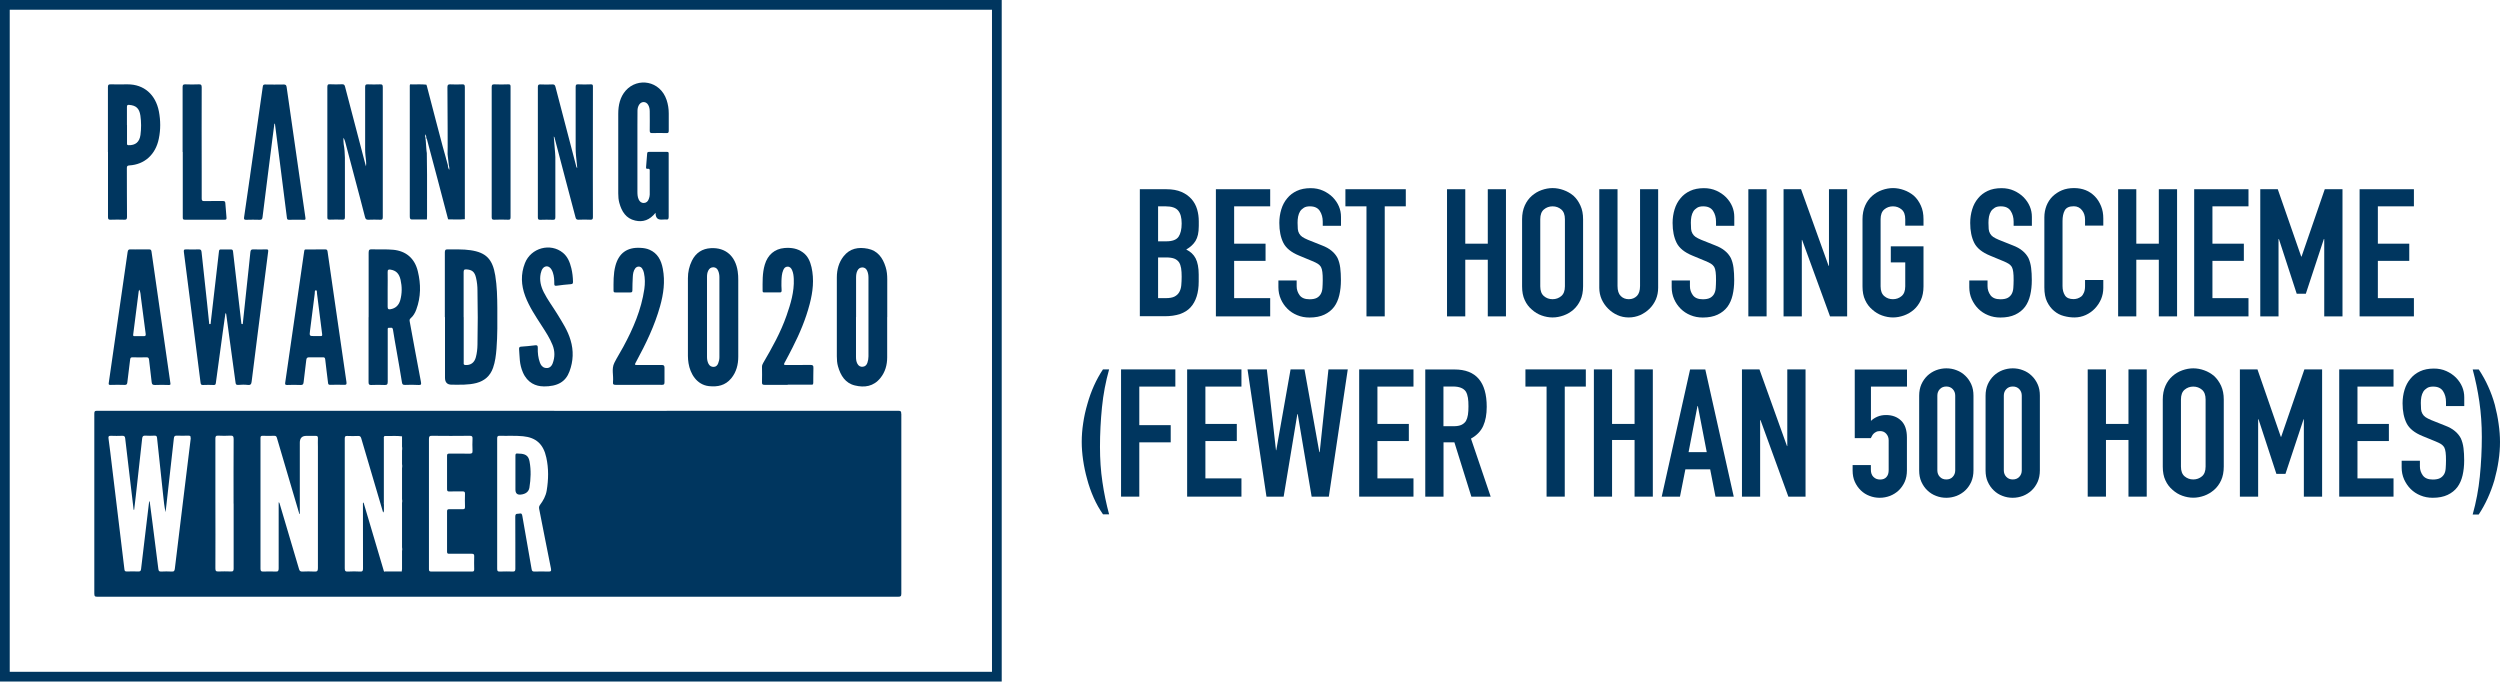 <?xml version="1.0" encoding="UTF-8"?><svg id="Layer_1" xmlns="http://www.w3.org/2000/svg" xmlns:xlink="http://www.w3.org/1999/xlink" viewBox="0 0 328.71 89.62"><defs><style>.cls-1{clip-path:url(#clippath);}.cls-2,.cls-3{stroke-width:0px;}.cls-2,.cls-4{fill:none;}.cls-3{fill:#00365f;}.cls-5{clip-path:url(#clippath-1);}.cls-6{clip-path:url(#clippath-4);}.cls-7{clip-path:url(#clippath-3);}.cls-8{clip-path:url(#clippath-2);}.cls-9{clip-path:url(#clippath-7);}.cls-10{clip-path:url(#clippath-8);}.cls-11{clip-path:url(#clippath-6);}.cls-12{clip-path:url(#clippath-5);}.cls-4{stroke:#00365f;stroke-miterlimit:10;stroke-width:1.28px;}</style><clipPath id="clippath"><rect class="cls-2" y="0" width="328.71" height="89.62"/></clipPath><clipPath id="clippath-1"><rect class="cls-2" y="0" width="328.71" height="89.62"/></clipPath><clipPath id="clippath-2"><rect class="cls-2" y="0" width="328.71" height="89.62"/></clipPath><clipPath id="clippath-3"><rect class="cls-2" y="0" width="328.71" height="89.62"/></clipPath><clipPath id="clippath-4"><rect class="cls-2" y="0" width="328.71" height="89.62"/></clipPath><clipPath id="clippath-5"><rect class="cls-2" y="0" width="328.71" height="89.62"/></clipPath><clipPath id="clippath-6"><rect class="cls-2" y="0" width="328.71" height="89.62"/></clipPath><clipPath id="clippath-7"><rect class="cls-2" y="0" width="328.71" height="89.62"/></clipPath><clipPath id="clippath-8"><rect class="cls-2" y="0" width="328.71" height="89.62"/></clipPath></defs><g class="cls-1"><path class="cls-3" d="M152.27,33.85v5.35h1.03c.49,0,.87-.07,1.14-.21.27-.14.48-.34.62-.59.14-.25.23-.55.26-.89.03-.34.05-.72.05-1.13s-.02-.79-.07-1.1c-.05-.31-.14-.58-.28-.8-.16-.22-.37-.38-.63-.48-.27-.1-.62-.15-1.06-.15h-1.06ZM152.27,27.13v4.6h1.08c.8,0,1.33-.2,1.61-.6.27-.4.41-.98.41-1.75s-.15-1.32-.46-1.69c-.31-.38-.86-.56-1.66-.56h-.99ZM149.87,41.6v-16.72h3.5c.77,0,1.42.12,1.96.35.54.23.98.55,1.33.94.34.39.59.84.74,1.35s.22,1.04.22,1.58v.61c0,.45-.04.84-.11,1.15-.07.31-.18.59-.32.82-.27.44-.67.81-1.22,1.13.56.27.98.66,1.24,1.17.26.52.4,1.22.4,2.11v.94c0,1.47-.36,2.6-1.07,3.38-.71.78-1.85,1.17-3.42,1.17h-3.26Z"/></g><polygon class="cls-3" points="159.87 41.6 159.87 24.88 167.01 24.88 167.01 27.13 162.27 27.13 162.27 32.04 166.4 32.04 166.4 34.3 162.27 34.3 162.27 39.2 167.01 39.2 167.01 41.6 159.87 41.6"/><g class="cls-5"><path class="cls-3" d="M176.32,29.69h-2.4v-.54c0-.55-.13-1.02-.39-1.42-.26-.4-.69-.6-1.3-.6-.33,0-.6.06-.8.19-.2.13-.37.28-.49.47-.12.2-.21.43-.26.69-.05.26-.07.53-.07.81,0,.33.01.6.03.82.02.22.08.42.18.59.09.17.23.32.41.45.18.12.43.25.74.38l1.83.73c.53.2.96.44,1.29.72.33.27.59.59.78.95.17.38.29.8.35,1.28.06.48.09,1.02.09,1.63,0,.71-.07,1.36-.21,1.96-.14.6-.37,1.12-.68,1.54-.33.44-.76.78-1.29,1.03-.53.25-1.18.38-1.95.38-.58,0-1.12-.1-1.62-.31-.5-.2-.93-.49-1.29-.85-.36-.36-.65-.78-.86-1.26-.21-.48-.32-1-.32-1.56v-.89h2.4v.75c0,.44.13.83.39,1.19.26.35.69.53,1.3.53.41,0,.72-.06.95-.18.23-.12.4-.29.53-.51.12-.22.2-.48.22-.79.02-.31.04-.65.04-1.02,0-.44-.01-.8-.05-1.08-.03-.28-.1-.51-.19-.68-.11-.17-.25-.31-.43-.42-.18-.11-.42-.23-.72-.35l-1.71-.71c-1.03-.42-1.73-.98-2.08-1.68-.35-.7-.53-1.57-.53-2.62,0-.63.09-1.22.26-1.78.17-.56.43-1.05.78-1.46.33-.41.75-.73,1.26-.97.51-.24,1.12-.36,1.82-.36.6,0,1.14.11,1.63.33.49.22.92.51,1.28.87.72.75,1.08,1.61,1.08,2.58v1.17Z"/></g><polygon class="cls-3" points="179.67 41.6 179.67 27.13 176.9 27.13 176.9 24.88 184.84 24.88 184.84 27.13 182.07 27.13 182.07 41.6 179.67 41.6"/><polygon class="cls-3" points="190.26 41.6 190.26 24.88 192.66 24.88 192.66 32.04 195.62 32.04 195.62 24.88 198.01 24.88 198.01 41.6 195.62 41.6 195.62 34.15 192.66 34.15 192.66 41.6 190.26 41.6"/><g class="cls-8"><path class="cls-3" d="M202.52,37.65c0,.58.16,1.01.48,1.28.32.28.7.41,1.14.41s.82-.14,1.14-.41c.32-.27.48-.7.48-1.28v-8.83c0-.58-.16-1.01-.48-1.28-.32-.27-.7-.41-1.14-.41s-.82.14-1.14.41c-.32.27-.48.7-.48,1.28v8.83ZM200.13,28.82c0-.67.12-1.27.35-1.79.23-.52.55-.95.94-1.29.38-.33.8-.58,1.28-.75.48-.17.96-.26,1.44-.26s.97.09,1.44.26c.48.17.91.42,1.31.75.38.35.68.78.91,1.29.24.52.35,1.11.35,1.79v8.83c0,.7-.12,1.31-.35,1.81-.23.5-.54.92-.91,1.25-.39.34-.83.6-1.31.77-.48.17-.96.26-1.44.26s-.97-.09-1.44-.26c-.48-.17-.9-.43-1.28-.77-.39-.33-.71-.74-.94-1.25-.24-.5-.35-1.1-.35-1.81v-8.83Z"/><path class="cls-3" d="M218.02,24.88v12.96c0,.55-.1,1.05-.29,1.51-.2.46-.47.87-.83,1.23-.36.36-.78.64-1.24.85-.47.2-.97.31-1.5.31s-1.03-.1-1.49-.31c-.46-.2-.87-.49-1.23-.85s-.64-.77-.85-1.23c-.2-.46-.31-.97-.31-1.51v-12.96h2.4v12.73c0,.6.14,1.03.42,1.31.28.28.63.42,1.06.42s.77-.14,1.06-.42c.28-.28.42-.72.42-1.31v-12.73h2.4Z"/><path class="cls-3" d="M228.03,29.69h-2.4v-.54c0-.55-.13-1.02-.39-1.42-.26-.4-.69-.6-1.3-.6-.33,0-.6.06-.8.19-.2.13-.37.28-.49.47-.12.2-.21.43-.26.69-.05.26-.07.53-.07.81,0,.33.01.6.03.82.02.22.08.42.18.59.09.17.23.32.41.45.18.12.43.25.74.38l1.83.73c.53.2.96.44,1.29.72.33.27.59.59.78.95.17.38.29.8.35,1.28.06.48.09,1.02.09,1.63,0,.71-.07,1.36-.21,1.96-.14.6-.37,1.12-.68,1.54-.33.44-.76.78-1.29,1.03s-1.18.38-1.95.38c-.58,0-1.12-.1-1.62-.31-.5-.2-.93-.49-1.29-.85-.36-.36-.65-.78-.86-1.26-.21-.48-.32-1-.32-1.56v-.89h2.4v.75c0,.44.13.83.39,1.19.26.35.69.53,1.3.53.41,0,.72-.06.95-.18.23-.12.4-.29.53-.51.12-.22.2-.48.22-.79.02-.31.04-.65.04-1.02,0-.44-.01-.8-.05-1.08-.03-.28-.1-.51-.19-.68-.11-.17-.26-.31-.43-.42-.18-.11-.42-.23-.72-.35l-1.71-.71c-1.03-.42-1.73-.98-2.08-1.68-.35-.7-.53-1.57-.53-2.62,0-.63.09-1.22.26-1.78.17-.56.43-1.05.78-1.46.33-.41.75-.73,1.26-.97.51-.24,1.12-.36,1.82-.36.6,0,1.14.11,1.63.33.49.22.92.51,1.28.87.72.75,1.08,1.61,1.08,2.58v1.17Z"/></g><rect class="cls-3" x="229.88" y="24.88" width="2.4" height="16.72"/><polygon class="cls-3" points="234.51 41.6 234.51 24.88 236.81 24.88 240.43 34.95 240.48 34.95 240.48 24.88 242.87 24.88 242.87 41.6 240.62 41.6 236.95 31.55 236.91 31.55 236.91 41.6 234.51 41.6"/><g class="cls-7"><path class="cls-3" d="M244.89,28.82c0-.67.12-1.27.35-1.79.23-.52.55-.95.94-1.29.38-.33.8-.58,1.28-.75.48-.17.96-.26,1.44-.26s.97.09,1.44.26c.48.17.91.42,1.31.75.38.35.68.78.91,1.29.24.52.35,1.11.35,1.79v.85h-2.4v-.85c0-.58-.16-1.01-.48-1.28-.32-.27-.7-.41-1.14-.41s-.82.14-1.14.41c-.32.27-.48.7-.48,1.28v8.83c0,.58.16,1.01.48,1.28.32.28.7.41,1.14.41s.82-.14,1.14-.41c.32-.27.48-.7.48-1.28v-3.15h-1.9v-2.11h4.3v5.26c0,.7-.12,1.31-.35,1.81-.23.5-.54.92-.91,1.25-.39.34-.83.6-1.31.77-.48.17-.96.26-1.44.26s-.97-.09-1.44-.26c-.48-.17-.9-.43-1.28-.77-.39-.33-.71-.74-.94-1.25-.24-.5-.35-1.1-.35-1.81v-8.83Z"/><path class="cls-3" d="M267.16,29.69h-2.4v-.54c0-.55-.13-1.02-.39-1.42-.26-.4-.69-.6-1.3-.6-.33,0-.6.06-.8.19-.2.13-.37.28-.49.47-.12.2-.21.43-.26.69-.05.26-.07.53-.07.81,0,.33.01.6.03.82.02.22.08.42.18.59.09.17.23.32.41.45.18.12.43.25.74.38l1.83.73c.53.2.96.44,1.29.72.33.27.59.59.78.95.17.38.29.8.35,1.28.06.48.09,1.02.09,1.63,0,.71-.07,1.36-.21,1.96-.14.6-.37,1.12-.68,1.54-.33.44-.76.78-1.29,1.03-.53.25-1.18.38-1.95.38-.58,0-1.12-.1-1.62-.31-.5-.2-.93-.49-1.29-.85-.36-.36-.64-.78-.86-1.26-.21-.48-.32-1-.32-1.56v-.89h2.4v.75c0,.44.13.83.39,1.19.26.35.69.53,1.3.53.41,0,.72-.06.95-.18.23-.12.4-.29.53-.51.12-.22.2-.48.22-.79.02-.31.04-.65.04-1.02,0-.44-.01-.8-.05-1.08-.03-.28-.1-.51-.19-.68-.11-.17-.25-.31-.43-.42-.18-.11-.42-.23-.72-.35l-1.71-.71c-1.03-.42-1.73-.98-2.08-1.68-.35-.7-.53-1.57-.53-2.62,0-.63.09-1.22.26-1.78.17-.56.43-1.05.78-1.46.33-.41.75-.73,1.26-.97.51-.24,1.12-.36,1.82-.36.6,0,1.14.11,1.63.33.49.22.92.51,1.28.87.72.75,1.08,1.61,1.08,2.58v1.17Z"/><path class="cls-3" d="M276.55,36.83v1.03c0,.52-.1,1.01-.29,1.47-.2.46-.47.87-.81,1.23s-.75.65-1.21.86c-.46.21-.96.32-1.49.32-.45,0-.91-.06-1.39-.19-.47-.12-.89-.34-1.27-.66-.38-.31-.69-.72-.93-1.21-.24-.49-.36-1.12-.36-1.89v-9.21c0-.55.1-1.06.28-1.53.19-.47.45-.88.8-1.22.35-.34.76-.61,1.23-.81.48-.2,1.01-.29,1.59-.29,1.13,0,2.04.37,2.75,1.1.35.36.61.79.81,1.28.2.49.29,1.03.29,1.61v.94h-2.4v-.8c0-.47-.13-.88-.4-1.22-.27-.34-.63-.52-1.08-.52-.6,0-.99.18-1.19.55-.2.37-.29.83-.29,1.4v8.55c0,.48.11.89.32,1.22.21.33.59.49,1.14.49.16,0,.32-.03.5-.08.18-.06.35-.15.51-.27.14-.12.26-.3.35-.52.09-.22.14-.49.14-.82v-.82h2.4Z"/></g><polygon class="cls-3" points="278.5 41.6 278.5 24.88 280.89 24.88 280.89 32.04 283.85 32.04 283.85 24.88 286.25 24.88 286.25 41.6 283.85 41.6 283.85 34.15 280.89 34.15 280.89 41.6 278.5 41.6"/><polygon class="cls-3" points="288.5 41.6 288.5 24.88 295.64 24.88 295.64 27.13 290.9 27.13 290.9 32.04 295.03 32.04 295.03 34.3 290.9 34.3 290.9 39.2 295.64 39.2 295.64 41.6 288.5 41.6"/><polygon class="cls-3" points="297.19 41.6 297.19 24.88 299.49 24.88 302.57 33.73 302.62 33.73 305.67 24.88 308 24.88 308 41.6 305.6 41.6 305.6 31.43 305.55 31.43 303.18 38.62 301.98 38.62 299.64 31.43 299.59 31.43 299.59 41.6 297.19 41.6"/><polygon class="cls-3" points="310.25 41.6 310.25 24.88 317.39 24.88 317.39 27.13 312.65 27.13 312.65 32.04 316.78 32.04 316.78 34.3 312.65 34.3 312.65 39.2 317.39 39.2 317.39 41.6 310.25 41.6"/><g class="cls-6"><path class="cls-3" d="M145.83,48.57c-.45,1.61-.77,3.28-.94,5-.17,1.72-.26,3.45-.26,5.19,0,1.61.1,3.15.32,4.61.21,1.46.51,2.88.88,4.26h-.8c-.47-.67-.88-1.4-1.23-2.19-.35-.79-.64-1.61-.86-2.45-.24-.85-.41-1.68-.53-2.51-.12-.83-.18-1.62-.18-2.37,0-.8.06-1.62.19-2.47.12-.84.31-1.69.56-2.54.47-1.68,1.15-3.19,2.04-4.53h.8Z"/></g><polygon class="cls-3" points="147.4 65.3 147.4 48.57 154.54 48.57 154.54 50.83 149.8 50.83 149.8 55.9 153.93 55.9 153.93 58.16 149.8 58.16 149.8 65.3 147.4 65.3"/><polygon class="cls-3" points="156.09 65.3 156.09 48.57 163.23 48.57 163.23 50.83 158.49 50.83 158.49 55.74 162.62 55.74 162.62 57.99 158.49 57.99 158.49 62.9 163.23 62.9 163.23 65.3 156.09 65.3"/><polygon class="cls-3" points="177.21 48.57 174.72 65.3 172.46 65.3 170.63 54.45 170.58 54.45 168.78 65.3 166.52 65.3 164.03 48.57 166.57 48.57 167.77 59.19 167.81 59.19 169.69 48.57 171.52 48.57 173.47 59.45 173.52 59.45 174.67 48.57 177.21 48.57"/><polygon class="cls-3" points="178.71 65.3 178.71 48.57 185.85 48.57 185.85 50.83 181.11 50.83 181.11 55.74 185.24 55.74 185.24 57.99 181.11 57.99 181.11 62.9 185.85 62.9 185.85 65.3 178.71 65.3"/><g class="cls-12"><path class="cls-3" d="M189.79,50.83v5.21h1.36c.42,0,.76-.06,1.01-.18.25-.12.45-.29.59-.51.12-.22.21-.49.26-.81.05-.32.07-.69.07-1.12s-.02-.79-.07-1.11c-.05-.32-.14-.6-.28-.83-.3-.44-.86-.66-1.69-.66h-1.24ZM187.4,65.3v-16.72h3.85c2.82,0,4.23,1.64,4.23,4.91,0,.99-.15,1.82-.46,2.51-.31.69-.84,1.24-1.61,1.67l2.59,7.63h-2.54l-2.23-7.14h-1.43v7.14h-2.4Z"/></g><polygon class="cls-3" points="203.35 65.3 203.35 50.83 200.57 50.83 200.57 48.57 208.51 48.57 208.51 50.83 205.74 50.83 205.74 65.3 203.35 65.3"/><polygon class="cls-3" points="209.57 65.3 209.57 48.57 211.96 48.57 211.96 55.74 214.92 55.74 214.92 48.57 217.32 48.57 217.32 65.3 214.92 65.3 214.92 57.85 211.96 57.85 211.96 65.3 209.57 65.3"/><path class="cls-3" d="M224.41,59.45l-1.17-6.06h-.05l-1.17,6.06h2.39ZM218.49,65.3l3.73-16.72h2l3.74,16.72h-2.4l-.7-3.59h-3.26l-.71,3.59h-2.39Z"/><polygon class="cls-3" points="229.04 65.3 229.04 48.57 231.34 48.57 234.96 58.65 235 58.65 235 48.57 237.4 48.57 237.4 65.3 235.14 65.3 231.48 55.24 231.43 55.24 231.43 65.3 229.04 65.3"/><g class="cls-11"><path class="cls-3" d="M250.74,48.57v2.26h-4.74v4.51c.22-.22.5-.4.84-.55.35-.15.73-.22,1.15-.22.81,0,1.48.25,1.98.74.51.49.76,1.23.76,2.22v4.32c0,.56-.1,1.07-.29,1.5-.2.44-.46.81-.79,1.13-.33.31-.71.55-1.14.72-.43.16-.88.25-1.35.25s-.92-.08-1.35-.25c-.43-.16-.81-.4-1.14-.72s-.59-.69-.79-1.13c-.2-.44-.29-.94-.29-1.5v-.7h2.4v.61c0,.41.11.72.34.95.23.23.52.34.88.34s.64-.11.83-.33c.2-.22.29-.52.29-.92v-3.92c0-.33-.11-.61-.32-.85-.21-.24-.48-.35-.81-.35-.2,0-.38.03-.52.11-.14.07-.26.15-.35.25-.09.09-.16.2-.21.31-.08.14-.12.23-.14.26h-2.11v-9.02h6.86Z"/><path class="cls-3" d="M254.73,61.84c0,.34.11.63.33.86.22.23.5.34.85.34s.63-.11.84-.34c.22-.23.33-.51.33-.86v-9.82c0-.34-.11-.63-.33-.86s-.5-.34-.84-.34-.63.11-.85.34c-.22.23-.33.51-.33.86v9.82ZM252.34,52.03c0-.56.1-1.06.29-1.5.2-.44.46-.81.79-1.13.33-.31.71-.55,1.14-.72.43-.16.88-.25,1.35-.25s.92.08,1.35.25c.43.16.81.4,1.14.72.33.31.59.69.79,1.13.2.44.29.94.29,1.5v9.82c0,.56-.1,1.06-.29,1.5-.2.44-.46.82-.79,1.13-.33.31-.71.55-1.14.72-.43.16-.88.25-1.35.25s-.92-.08-1.35-.25c-.43-.16-.81-.4-1.14-.72-.33-.31-.59-.69-.79-1.13-.2-.44-.29-.94-.29-1.5v-9.82Z"/><path class="cls-3" d="M263.47,61.84c0,.34.11.63.33.86.22.23.5.34.85.34s.63-.11.85-.34c.22-.23.33-.51.33-.86v-9.82c0-.34-.11-.63-.33-.86s-.5-.34-.85-.34-.63.11-.85.34c-.22.23-.33.51-.33.86v9.82ZM261.07,52.03c0-.56.1-1.06.29-1.5.2-.44.46-.81.79-1.13.33-.31.71-.55,1.14-.72.43-.16.88-.25,1.35-.25s.92.08,1.35.25c.43.16.81.4,1.14.72.33.31.59.69.79,1.13.2.44.29.94.29,1.5v9.82c0,.56-.1,1.06-.29,1.5-.2.44-.46.82-.79,1.13-.33.31-.71.55-1.14.72-.43.16-.88.25-1.35.25s-.92-.08-1.35-.25c-.43-.16-.81-.4-1.14-.72-.33-.31-.59-.69-.79-1.13-.2-.44-.29-.94-.29-1.5v-9.82Z"/></g><polygon class="cls-3" points="274.5 65.3 274.5 48.57 276.9 48.57 276.9 55.74 279.86 55.74 279.86 48.57 282.26 48.57 282.26 65.3 279.86 65.3 279.86 57.85 276.9 57.85 276.9 65.3 274.5 65.3"/><g class="cls-9"><path class="cls-3" d="M286.76,61.35c0,.58.16,1.01.48,1.28.32.27.7.41,1.14.41s.82-.14,1.14-.41c.32-.27.48-.7.48-1.28v-8.83c0-.58-.16-1.01-.48-1.28-.32-.27-.7-.41-1.14-.41s-.82.14-1.14.41c-.32.27-.48.7-.48,1.28v8.83ZM284.37,52.52c0-.67.12-1.27.35-1.79.23-.52.55-.95.94-1.29.38-.33.8-.58,1.28-.75.48-.17.96-.26,1.44-.26s.97.09,1.44.26c.48.17.91.42,1.3.75.38.35.68.78.92,1.29.23.52.35,1.11.35,1.79v8.83c0,.7-.12,1.31-.35,1.81-.23.5-.54.92-.92,1.25-.39.34-.83.6-1.3.77-.48.17-.96.26-1.44.26s-.97-.09-1.44-.26c-.48-.17-.9-.43-1.28-.77-.39-.33-.71-.74-.94-1.25-.24-.5-.35-1.1-.35-1.81v-8.83Z"/></g><polygon class="cls-3" points="294.51 65.3 294.51 48.57 296.82 48.57 299.89 57.43 299.94 57.43 302.99 48.57 305.32 48.57 305.32 65.3 302.92 65.3 302.92 55.13 302.88 55.13 300.5 62.31 299.31 62.31 296.96 55.13 296.91 55.13 296.91 65.3 294.51 65.3"/><polygon class="cls-3" points="307.57 65.3 307.57 48.57 314.71 48.57 314.71 50.83 309.97 50.83 309.97 55.74 314.1 55.74 314.1 57.99 309.97 57.99 309.97 62.9 314.71 62.9 314.71 65.3 307.57 65.3"/><g class="cls-10"><path class="cls-3" d="M324.01,53.39h-2.4v-.54c0-.55-.13-1.02-.39-1.42-.26-.4-.69-.6-1.3-.6-.33,0-.6.06-.8.19-.2.13-.37.28-.49.47-.12.2-.21.43-.26.69-.05.26-.07.53-.07.81,0,.33.01.6.03.82.02.22.08.42.18.59.09.17.23.32.41.45.18.12.43.25.74.38l1.83.73c.53.2.96.44,1.29.72.33.27.59.59.78.95.17.38.29.8.35,1.28.06.48.09,1.02.09,1.63,0,.7-.07,1.36-.21,1.96-.14.6-.37,1.12-.68,1.54-.33.44-.76.78-1.29,1.03-.53.25-1.18.38-1.95.38-.58,0-1.12-.1-1.62-.31-.5-.2-.93-.49-1.29-.85-.36-.36-.64-.78-.86-1.26-.21-.48-.32-1-.32-1.56v-.89h2.4v.75c0,.44.13.83.39,1.19.26.35.69.53,1.3.53.41,0,.72-.06.95-.18.23-.12.4-.29.53-.5s.2-.48.22-.79c.02-.31.04-.65.04-1.02,0-.44-.01-.8-.05-1.08-.03-.28-.1-.51-.19-.68-.11-.17-.25-.31-.43-.42-.18-.11-.42-.23-.72-.35l-1.71-.7c-1.03-.42-1.73-.98-2.08-1.68-.35-.7-.53-1.57-.53-2.62,0-.63.09-1.22.26-1.78.17-.56.43-1.05.78-1.46.33-.41.75-.73,1.26-.97.51-.24,1.12-.36,1.82-.36.6,0,1.14.11,1.63.33.49.22.92.51,1.28.87.72.75,1.08,1.61,1.08,2.58v1.17Z"/><path class="cls-3" d="M325.12,67.64c.45-1.61.77-3.28.94-5,.17-1.72.26-3.45.26-5.19,0-1.61-.11-3.15-.32-4.61s-.51-2.88-.88-4.26h.8c.47.71.88,1.44,1.23,2.22.35.77.65,1.58.88,2.43.22.85.39,1.68.5,2.51.12.83.18,1.62.18,2.37,0,.8-.06,1.62-.19,2.47-.12.84-.31,1.69-.54,2.54-.5,1.69-1.19,3.2-2.07,4.53h-.8Z"/><path class="cls-3" d="M29.64,41.18c-.12.89-.25,1.77-.37,2.64-.3,2.18-.6,4.36-.89,6.54-.03.22-.1.27-.3.26-.45-.02-.91-.02-1.37,0-.23.01-.31-.05-.34-.3-.3-2.38-.6-4.77-.91-7.15-.42-3.33-.85-6.66-1.28-10-.04-.27-.02-.39.29-.38.56.02,1.12.02,1.67,0,.25,0,.33.08.36.34.23,2.22.48,4.45.72,6.67.09.87.18,1.74.27,2.61.01.09-.02.22.12.21.12-.01.1-.14.1-.23.23-1.98.46-3.97.69-5.95.13-1.13.27-2.26.39-3.39.02-.21.1-.26.28-.25.43,0,.86,0,1.3,0,.19,0,.25.08.27.27.31,2.73.63,5.47.95,8.19.04.38.09.76.13,1.14.01.09,0,.22.12.22.12,0,.09-.14.1-.23.18-1.72.36-3.45.55-5.17.14-1.35.3-2.71.43-4.07.03-.27.11-.37.38-.36.57.02,1.14.01,1.71,0,.19,0,.29.02.25.28-.47,3.63-.93,7.25-1.39,10.88-.26,2.06-.53,4.12-.78,6.19-.04.36-.13.52-.52.47-.42-.05-.84-.03-1.26,0-.23.01-.31-.05-.34-.3-.28-2.12-.58-4.24-.87-6.36-.12-.86-.23-1.73-.35-2.59,0-.06,0-.12-.11-.18"/><path class="cls-3" d="M48.12,21.89c.08-.5-.03-.98-.07-1.47-.02-.25-.04-.5-.04-.75,0-2.74,0-5.48,0-8.22,0-.28.06-.37.34-.36.54.02,1.09.02,1.64,0,.27-.01.34.07.34.36,0,3.04,0,6.08,0,9.12,0,2.65,0,5.31,0,7.97,0,.28-.06.37-.34.35-.51-.02-1.03-.02-1.54,0-.27.01-.39-.06-.46-.36-.41-1.63-.85-3.25-1.28-4.88-.44-1.66-.88-3.33-1.32-4.99-.05-.19-.11-.37-.24-.54.01.28,0,.57.04.84.22,1.18.15,2.38.16,3.57,0,2,0,4.01,0,6.01,0,.27-.06.35-.32.34-.56-.02-1.11-.02-1.67,0-.26,0-.33-.06-.32-.33,0-1.71,0-3.43,0-5.14v-.64c0-3.77,0-7.54,0-11.31,0-.29.05-.4.34-.38.53.03,1.07.02,1.6,0,.22,0,.32.06.38.29.89,3.44,1.8,6.88,2.7,10.31.02.07.04.13.06.2"/><path class="cls-3" d="M72.81,17.93c.06.77.12,1.47.18,2.19.02.18.03.36.03.54,0,2.63,0,5.26,0,7.89,0,.29-.07.36-.34.35-.54-.02-1.09-.02-1.64,0-.27.01-.32-.08-.32-.34.01-2.08,0-4.17,0-6.25,0-3.62,0-7.23,0-10.85,0-.28.06-.37.34-.36.52.03,1.05.02,1.57,0,.23,0,.33.05.4.3.9,3.49,1.82,6.97,2.73,10.45.02.08.02.17.14.23-.06-.54-.11-1.06-.16-1.58-.03-.32-.05-.65-.05-.97,0-2.69,0-5.39,0-8.08,0-.28.05-.38.33-.36.56.03,1.12.02,1.67,0,.2,0,.27.04.27.27,0,3.9-.01,7.81-.01,11.71,0,1.82,0,3.64.01,5.46,0,.27-.05.37-.33.36-.52-.03-1.05-.02-1.57,0-.25,0-.33-.08-.39-.32-.45-1.74-.91-3.48-1.38-5.22-.03-.1-.1-.36-.11-.42-.42-1.63-.85-3.25-1.28-4.88,0-.03-.04-.05-.11-.12"/><path class="cls-3" d="M56.09,18.26c-.02-.05-.03-.1-.04-.15.01-.15-.03-.3-.14-.46,0,.19-.04.33.04.47,0,.07,0,.31.03.36.02.17.09,1.5.14,1.65,0,.95.02,1.9.03,2.86,0,.08,0,.17,0,.25,0,1.72,0,3.44,0,5.16,0,.15-.01.31-.02.46-.63,0-1.25-.02-1.88,0-.31.02-.37-.1-.37-.41,0-5.66,0-11.32,0-16.98,0-.13-.02-.26.05-.38.71.03,1.42-.04,2.13.04.02.05.04.11.06.16.03.11,2.43,9.37,2.51,9.48.01.04.04.24.08.29.03.11.06.23.09.34,0,.03.07.24.09.32,0,.23.07.43.18.62.03-.22,0-.44-.06-.65,0-.06-.14-1.28-.16-1.42.03-.07,0-5.93-.02-8.79,0-.32.08-.4.38-.39.52.03,1.05.02,1.57,0,.27-.01.34.07.34.36-.01,2.39,0,4.78,0,7.17,0,1.48,0,8.38,0,10.2-.73.07-1.47.03-2.2.02-.01-.03-2.76-10.54-2.8-10.59"/><path class="cls-3" d="M48.47,41.7c0-2.82,0-5.65,0-8.47,0-.39.11-.46.44-.45.93.04,1.86-.03,2.79.06,1.68.16,2.83,1.12,3.24,2.84.41,1.68.41,3.36-.2,5.01-.16.45-.4.86-.76,1.17-.14.12-.14.24-.11.41.49,2.65.97,5.31,1.48,7.96.06.33,0,.4-.31.39-.59-.03-1.18-.04-1.77-.01-.28.01-.38-.06-.42-.34-.22-1.37-.46-2.73-.7-4.1-.16-.94-.34-1.88-.48-2.82-.06-.38-.31-.22-.49-.25-.24-.03-.2.16-.2.31,0,2.26,0,4.52,0,6.79,0,.35-.1.43-.42.42-.58-.03-1.16-.02-1.74,0-.28.01-.36-.07-.36-.37.01-2.85,0-5.7,0-8.54M50.97,38.04c0,.77.01,1.53,0,2.3,0,.31.11.36.36.32.68-.11,1.11-.52,1.3-1.2.24-.88.24-1.78.04-2.66-.19-.84-.6-1.23-1.32-1.35-.27-.04-.39,0-.38.33.02.75,0,1.51,0,2.26"/><path class="cls-3" d="M58.49,41.7c0-2.84,0-5.67,0-8.51,0-.31.08-.41.38-.4,1,.02,2-.04,3,.11,2.05.3,2.9,1.18,3.25,3.33.23,1.41.26,2.83.27,4.26.01,1.79.03,3.59-.11,5.38-.07.85-.17,1.69-.45,2.49-.38,1.09-1.14,1.72-2.19,2-1.08.28-2.17.22-3.26.22q-.87,0-.87-.91v-7.97ZM60.97,41.7v2.8c0,1.05,0,2.11,0,3.16,0,.15-.05.31.19.33.72.06,1.22-.3,1.41-1.03.14-.53.2-1.08.21-1.63.05-2.38.05-4.76,0-7.14,0-.56-.06-1.12-.19-1.67-.18-.77-.51-1.05-1.26-1.1-.32-.02-.37.09-.37.4,0,1.96,0,3.93,0,5.89"/><path class="cls-3" d="M116.65,41.7c0,1.76.01,3.52,0,5.28,0,1.01-.26,1.94-.89,2.72-.9,1.12-2.09,1.29-3.36.98-1.25-.3-1.88-1.3-2.22-2.52-.12-.42-.15-.87-.15-1.31,0-3.46,0-6.92,0-10.37,0-1.02.26-1.98.88-2.77.84-1.07,1.97-1.25,3.19-1.01,1.28.25,1.97,1.18,2.35,2.42.16.51.21,1.05.21,1.59-.01,1.66,0,3.33,0,4.99h0ZM112.55,41.68h0c0,1.75,0,3.49,0,5.24,0,.31.03.62.18.9.16.3.4.44.73.4.31-.04.49-.23.59-.52.09-.27.14-.55.14-.84v-10.37c0-.31-.05-.62-.18-.9-.13-.28-.33-.42-.61-.43-.3,0-.52.14-.66.42-.15.29-.18.61-.18.94,0,1.72,0,3.44,0,5.17"/><path class="cls-3" d="M97.07,41.72c0,1.72.01,3.45,0,5.17,0,1.05-.25,2.03-.92,2.85-.79.96-1.81,1.15-2.94,1.03-1.61-.18-2.46-1.64-2.68-3.01-.05-.32-.08-.64-.08-.96,0-3.41,0-6.82,0-10.23,0-.8.17-1.56.52-2.28.52-1.06,1.38-1.6,2.49-1.66,1.94-.11,3.25,1.04,3.54,3.07.06.38.07.76.07,1.14v4.88ZM92.96,41.67c0,1.76,0,3.52,0,5.28,0,.32.06.62.2.89.15.28.39.41.68.4.29,0,.49-.2.59-.47.1-.25.16-.52.16-.8,0-3.51,0-7.01,0-10.52,0-.29-.05-.58-.16-.84-.12-.29-.32-.46-.63-.47-.32,0-.54.16-.68.45-.13.26-.16.54-.16.83,0,1.75,0,3.5,0,5.24"/><path class="cls-3" d="M86.2,27.97c-.78.98-1.67,1.27-2.69,1.03-1.19-.27-1.77-1.18-2.08-2.33-.11-.4-.14-.82-.14-1.24,0-3.49,0-6.98,0-10.47,0-1.13.24-2.21.99-3.06,1.55-1.74,4.51-1.32,5.37,1.25.19.57.28,1.16.28,1.76,0,.76,0,1.51,0,2.26,0,.24-.04.34-.29.33-.63-.02-1.25-.02-1.88,0-.25,0-.33-.05-.33-.33.02-.84,0-1.68,0-2.51,0-.31-.05-.6-.2-.86-.27-.49-.88-.51-1.19-.04-.15.24-.22.5-.22.78,0,.64-.01,1.29-.01,1.94v8.68c0,.36.01.72.16,1.05.14.31.36.49.69.48.33-.02.54-.21.65-.54.06-.18.12-.36.12-.56,0-.76,0-1.53,0-2.3,0-.08,0-.28,0-.36,0-.14,0-.29,0-.43.02-.22-.03-.35-.27-.31-.19.04-.23-.06-.21-.25.05-.58.1-1.17.14-1.75.01-.17.08-.22.24-.22.8,0,1.59,0,2.39,0,.18,0,.2.09.2.24,0,.47,0,.94,0,1.4,0,2.3,0,4.6,0,6.9,0,.29-.08.39-.34.35-.08-.01-.16,0-.24,0-.57.04-1.15.1-1.15-.9"/><path class="cls-3" d="M18.36,32.79c.41,0,.82.01,1.23,0,.21,0,.3.06.33.29.74,5.18,1.49,10.36,2.23,15.54.08.58.16,1.16.25,1.74.04.22,0,.26-.22.26-.6-.02-1.2-.03-1.81,0-.28,0-.4-.06-.43-.38-.1-.98-.24-1.94-.34-2.92-.03-.26-.11-.35-.36-.34-.6.02-1.21.02-1.81,0-.21,0-.29.05-.32.29-.11,1.01-.26,2.01-.37,3.02-.03.27-.13.32-.37.32-.61-.02-1.23-.02-1.84,0-.22,0-.27-.04-.23-.28.39-2.63.76-5.27,1.14-7.91.44-3.1.9-6.19,1.34-9.29.04-.29.15-.35.39-.34.4.02.8,0,1.19,0h0ZM18.33,38.09c-.05.11-.09.14-.09.19-.24,1.91-.48,3.81-.73,5.72-.02.19.06.2.19.2.4,0,.79-.02,1.19,0,.27.01.29-.1.26-.34-.21-1.57-.4-3.15-.62-4.73-.04-.32-.04-.66-.2-1.04"/><path class="cls-3" d="M41.52,32.79c.41,0,.82.01,1.23,0,.21,0,.29.06.32.29.28,1.99.57,3.97.86,5.96.54,3.72,1.07,7.45,1.62,11.17.05.31,0,.4-.3.39-.61-.02-1.23-.02-1.84,0-.22,0-.26-.08-.28-.28-.12-1.02-.26-2.04-.37-3.06-.03-.25-.12-.29-.33-.28-.59,0-1.18.02-1.77,0-.26,0-.36.08-.39.35-.11.97-.24,1.94-.35,2.92-.03.28-.11.38-.4.37-.59-.03-1.18-.02-1.77,0-.24,0-.29-.06-.25-.31.39-2.65.77-5.3,1.15-7.95.43-3.01.86-6.01,1.3-9.01.1-.66.03-.53.59-.55.33,0,.66,0,.99,0M41.51,44.19c.22,0,.43,0,.65,0,.16,0,.22-.04.2-.23-.23-1.79-.45-3.58-.68-5.37-.02-.15.03-.43-.15-.42-.18,0-.13.29-.15.46-.2,1.6-.4,3.2-.61,4.8-.1.76-.1.76.64.76.04,0,.07,0,.1,0"/><path class="cls-3" d="M36.08,16.25c-.08.59-.16,1.17-.23,1.76-.2,1.6-.41,3.2-.61,4.81-.24,1.91-.49,3.82-.72,5.73-.03.26-.11.36-.38.35-.59-.02-1.18-.02-1.77,0-.23,0-.32-.04-.28-.31.22-1.45.42-2.91.63-4.36.05-.31.08-.63.14-.94.03-.2.02-.15.04-.32.13-.94.27-1.87.4-2.8.42-2.92.84-5.84,1.25-8.77.03-.24.11-.29.32-.29.81.01,1.61.02,2.42,0,.27,0,.36.07.4.36.54,3.79,1.09,7.57,1.63,11.35.28,1.94.55,3.88.84,5.82.03.22-.01.27-.21.26-.65-.01-1.3-.02-1.95,0-.22,0-.26-.09-.28-.29-.38-3.05-.77-6.09-1.16-9.14-.13-1.06-.27-2.13-.41-3.2-.03,0-.06,0-.08,0"/><path class="cls-3" d="M14.19,19.98c0-2.84,0-5.67,0-8.51,0-.29.05-.39.35-.38.75.02,1.5,0,2.25,0,2.14,0,3.67,1.34,4.1,3.55.23,1.2.24,2.4-.01,3.6-.42,2.08-1.87,3.39-3.87,3.51-.29.02-.33.11-.33.38.01,2.13,0,4.26.02,6.39,0,.31-.09.38-.36.37-.6-.02-1.21-.02-1.81,0-.28.01-.33-.09-.33-.36,0-2.85,0-5.7,0-8.54M16.7,16.44v2.37c0,.14-.03.27.19.28.92.03,1.45-.41,1.58-1.35.11-.85.11-1.69-.01-2.54-.14-.95-.57-1.34-1.48-1.41-.23-.02-.29.05-.29.28.01.79,0,1.58,0,2.37"/><path class="cls-3" d="M71.46,50.8c-.98,0-2.11-.44-2.71-1.84-.22-.51-.35-1.04-.4-1.59-.05-.49-.06-.98-.1-1.47-.01-.2.04-.3.25-.32.62-.04,1.25-.1,1.87-.18.28-.03.35.06.34.34-.02.66.05,1.32.28,1.94.12.32.31.59.65.68.46.12.84-.08,1.03-.59.3-.8.3-1.61-.02-2.41-.37-.92-.91-1.74-1.44-2.56-.8-1.24-1.62-2.46-2.15-3.86-.54-1.44-.61-2.89-.04-4.34.79-2.02,3.36-2.71,5-1.36.62.51.91,1.24,1.1,2.02.14.58.21,1.17.22,1.78,0,.2-.03.3-.25.32-.65.05-1.29.12-1.93.21-.22.03-.28-.04-.28-.26,0-.49-.02-.98-.18-1.45-.18-.56-.5-.87-.86-.84-.38.04-.63.37-.75.95-.18.88.02,1.68.41,2.46.51,1.01,1.19,1.9,1.77,2.85.67,1.1,1.38,2.17,1.75,3.44.42,1.39.36,2.77-.14,4.11-.5,1.35-1.53,1.99-3.44,1.98"/><path class="cls-3" d="M83.97,50.6c-1.01,0-2.02,0-3.04,0-.25,0-.37-.06-.33-.34,0-.02,0-.05,0-.07.09-.82-.22-1.68.17-2.47.36-.73.81-1.41,1.19-2.13,1.29-2.38,2.36-4.86,2.76-7.59.1-.7.1-1.41-.05-2.11-.04-.21-.12-.41-.24-.59-.22-.33-.67-.33-.91-.01-.25.34-.3.74-.32,1.15-.03.58-.05,1.15-.05,1.72,0,.21-.06.3-.27.29-.65-.01-1.3,0-1.95,0-.15,0-.26-.01-.26-.23,0-1.1-.04-2.2.25-3.28.45-1.67,1.55-2.46,3.31-2.35.4.02.79.08,1.16.24,1.07.46,1.55,1.38,1.76,2.51.32,1.68.09,3.31-.36,4.92-.72,2.58-1.87,4.95-3.13,7.27-.03.06-.07.13-.1.19-.14.23-.06.27.17.27,1.09,0,2.18,0,3.28,0,.26,0,.36.07.36.36-.01.63-.01,1.27,0,1.9,0,.26-.06.35-.32.35-1.02-.02-2.05,0-3.07,0"/><path class="cls-3" d="M103.57,50.6c-1.02,0-2.05,0-3.07,0-.24,0-.32-.08-.31-.33.02-.68.01-1.36,0-2.05,0-.19.07-.34.16-.5,1.17-2,2.3-4.02,3.07-6.23.54-1.55,1.02-3.12.95-4.81-.02-.4-.06-.79-.22-1.15-.11-.26-.28-.47-.59-.47-.31,0-.47.2-.58.47-.19.45-.21.93-.23,1.4-.02.42,0,.84.02,1.25,0,.18-.04.27-.22.27-.69,0-1.39,0-2.08,0-.14,0-.2-.06-.2-.21,0-1.16-.05-2.32.29-3.45.38-1.29,1.3-2.07,2.58-2.18.88-.07,1.7.04,2.43.58.65.47.95,1.17,1.13,1.94.37,1.64.18,3.25-.24,4.85-.52,1.99-1.31,3.87-2.24,5.69-.35.69-.7,1.37-1.07,2.04-.13.24-.06.28.16.28,1.08,0,2.16.01,3.24-.01.32,0,.42.1.4.42-.03.65,0,1.29-.02,1.94,0,.28-.14.24-.29.24h-3.07Z"/><path class="cls-3" d="M24.01,19.98c0-2.84,0-5.67,0-8.51,0-.29.06-.39.35-.38.59.03,1.18.02,1.78,0,.28-.01.38.05.38.38-.02,3.7,0,7.4,0,11.09,0,1.18,0,2.36,0,3.54,0,.28.08.34.33.34.82-.02,1.64,0,2.46-.01.24,0,.31.07.32.32.04.62.09,1.24.15,1.86.02.22-.03.28-.25.28-1.74-.01-3.48-.01-5.22,0-.24,0-.28-.08-.28-.3,0-1.69,0-3.37,0-5.06v-3.54Z"/><path class="cls-3" d="M64.65,19.98c0-2.84,0-5.67,0-8.51,0-.29.05-.39.35-.38.61.03,1.23.02,1.84,0,.22,0,.29.04.29.29,0,5.73,0,11.47,0,17.2,0,.26-.08.31-.31.31-.61-.02-1.23-.03-1.84,0-.29.01-.33-.1-.33-.37,0-2.85,0-5.7,0-8.55"/><path class="cls-3" d="M68.54,59.66c-.17-.02-.34,0-.51-.03-.22-.03-.26.08-.26.29.01.8,0,1.6,0,2.4,0,.68,0,1.37,0,2.05q0,.74.71.66c.63-.07,1.04-.37,1.13-.91.18-1.14.23-2.29.02-3.43-.12-.68-.44-.95-1.09-1.03"/><path class="cls-3" d="M118.5,54.43c0-.31-.04-.42-.38-.42-11.81.01-23.62.01-35.43.01-23.31,0-46.62,0-69.93-.01-.33,0-.36.12-.36.41,0,7.88,0,15.75,0,23.63,0,.36.1.42.42.41,17.54,0,35.08,0,52.63,0s35.11,0,52.66,0c.29,0,.4-.05.4-.4-.01-7.88-.01-15.76,0-23.63M25.08,57.63c-.35,2.78-.68,5.56-1.02,8.33-.36,2.93-.72,5.86-1.07,8.8-.03.29-.11.41-.41.39-.47-.03-.93-.02-1.4,0-.26.01-.33-.09-.36-.34-.25-1.99-.5-3.98-.76-5.98-.12-.97-.25-1.93-.38-2.9-.02,0-.05,0-.07,0-.06.5-.13,1-.18,1.5-.3,2.46-.59,4.92-.88,7.37-.03.26-.1.35-.35.34-.51-.02-1.02-.01-1.54,0-.2,0-.28-.06-.3-.27-.54-4.56-1.1-9.12-1.65-13.67-.14-1.18-.28-2.35-.44-3.52-.04-.27,0-.39.29-.38.51.02,1.03.02,1.54,0,.24,0,.33.08.36.34.23,2.01.47,4.01.71,6.02.13,1.12.27,2.25.4,3.37.02,0,.05,0,.07,0,.07-.62.15-1.25.22-1.87.28-2.49.56-4.99.83-7.49.03-.3.13-.41.42-.39.41.03.82.02,1.23,0,.22,0,.29.08.31.31.26,2.53.53,5.06.81,7.6.07.72.15,1.43.31,2.15.06-.53.12-1.05.18-1.58.31-2.71.61-5.42.91-8.13.03-.27.12-.36.38-.35.51.02,1.02.01,1.53,0,.23,0,.32.05.29.32M30.72,66.22h0c0,2.85,0,5.7,0,8.54,0,.29-.07.4-.36.38-.55-.02-1.09-.02-1.64,0-.31.01-.4-.06-.4-.41.02-2.94,0-5.89,0-8.84,0-2.74,0-5.48,0-8.22,0-.29.06-.4.36-.39.53.03,1.07.03,1.6,0,.34-.02.44.08.44.45-.02,2.83-.01,5.65-.01,8.48M41.35,75.15c-.53-.03-1.07-.02-1.6,0-.27.01-.37-.09-.44-.35-.85-2.88-1.7-5.76-2.56-8.64-.01-.04-.03-.08-.11-.12v.68c0,2.67,0,5.34,0,8.01,0,.32-.07.44-.39.42-.54-.02-1.09-.02-1.64,0-.28.01-.36-.08-.36-.38,0-5.36,0-10.72,0-16.09,0-.36.01-.72,0-1.08-.01-.24.08-.31.3-.3.5.01,1,.02,1.5,0,.21,0,.3.06.36.28.67,2.3,1.35,4.59,2.03,6.89.31,1.04.61,2.07.92,3.11.02,0,.04,0,.06-.01v-9.37q0-.89.85-.89c.41,0,.82.01,1.23,0,.22,0,.31.06.3.3-.02.38,0,.77,0,1.15,0,5.31,0,10.63,0,15.94,0,.38-.11.47-.44.45M52.86,71.94h0c.04.18.04.36,0,.53,0,.76,0,1.52,0,2.27,0,.03,0,.06,0,.1-.01.09-.03.19-.04.28,0,.01,0,.03-.01.04,0,0,0,0-.02,0,0,0,0-.01-.01-.02-.72,0-1.44,0-2.16,0-.02.02-.04.04-.06.04-.02,0-.04-.01-.05-.05-.01-.02-.03-.04-.05-.06h0v-.02c-.89-2.99-1.77-5.98-2.66-8.98-.12.06-.08.17-.08.25,0,2.81,0,5.62.01,8.43,0,.31-.07.42-.38.4-.53-.03-1.07-.03-1.6,0-.32.02-.42-.07-.42-.42,0-3.97,0-7.94,0-11.92,0-1.71,0-3.42,0-5.13,0-.27.05-.38.34-.36.48.02.95.02,1.43,0,.24-.01.33.09.4.32.95,3.25,1.92,6.49,2.87,9.73.08-.02.08-.09.09-.15,0-.02.01-.04.02-.06,0-.28,0-.56,0-.84-.01-.02-.02-.04-.02-.06,0-.01,0-.02,0-.04,0,0,0-.01.01-.02,0-2.86,0-5.72,0-8.58h0s-.02-.04-.02-.06c0-.02,0-.04.02-.06.01-.09.04-.17.14-.17.74.02,1.49-.06,2.24.04h.02s-.01.03-.01.03v.17s.01.01.01.02c0,0,0,.01-.01.02,0,.37,0,.74,0,1.11.03.12.03.24.02.36,0,.06-.01.11-.02.17v1.77h0c.03.13.03.25.02.38,0,.05-.01.1-.02.15v4.06c.04.18.04.36,0,.53,0,1.93,0,3.86,0,5.79M62.35,73.14c-.02.57-.01,1.15,0,1.72,0,.22-.07.29-.27.29-1.8,0-3.59,0-5.39,0-.26,0-.29-.11-.29-.34,0-2.86,0-5.72,0-8.58s0-5.67,0-8.51c0-.32.07-.43.39-.42,1.66.02,3.32.02,4.98,0,.28,0,.38.08.36.38-.02.52-.03,1.05,0,1.58.02.33-.1.39-.39.39-.89-.02-1.77,0-2.66-.01-.24,0-.31.07-.3.32.01,1.45.01,2.9,0,4.34,0,.25.06.33.3.32.58-.02,1.16,0,1.74-.01.23,0,.33.05.32.32-.02.57-.02,1.15,0,1.72,0,.24-.07.31-.3.3-.59-.01-1.18,0-1.77,0-.23,0-.29.07-.29.3.01,1.76.01,3.52,0,5.28,0,.23.07.28.27.28.99,0,1.98,0,2.97,0,.25,0,.34.06.33.33M72.13,75.15c-.62-.02-1.25-.01-1.88,0-.22,0-.31-.07-.35-.31-.4-2.33-.82-4.66-1.22-6.99-.04-.25-.11-.4-.39-.32-.22.07-.54-.11-.54.4.02,2.29,0,4.57.01,6.86,0,.28-.07.37-.34.36-.56-.02-1.12-.02-1.67,0-.3.01-.39-.06-.38-.39.01-2.85,0-5.7,0-8.55s0-5.7,0-8.55c0-.28.06-.37.33-.36,1.02.03,2.05-.04,3.07.06,1.72.17,2.68,1.04,3.06,2.8.32,1.44.29,2.9.05,4.35-.12.71-.46,1.32-.88,1.88-.12.17-.15.31-.11.52.52,2.61,1.02,5.23,1.55,7.84.07.34-.02.41-.32.4"/><rect class="cls-4" x=".64" y=".64" width="130.43" height="88.33"/></g></svg>